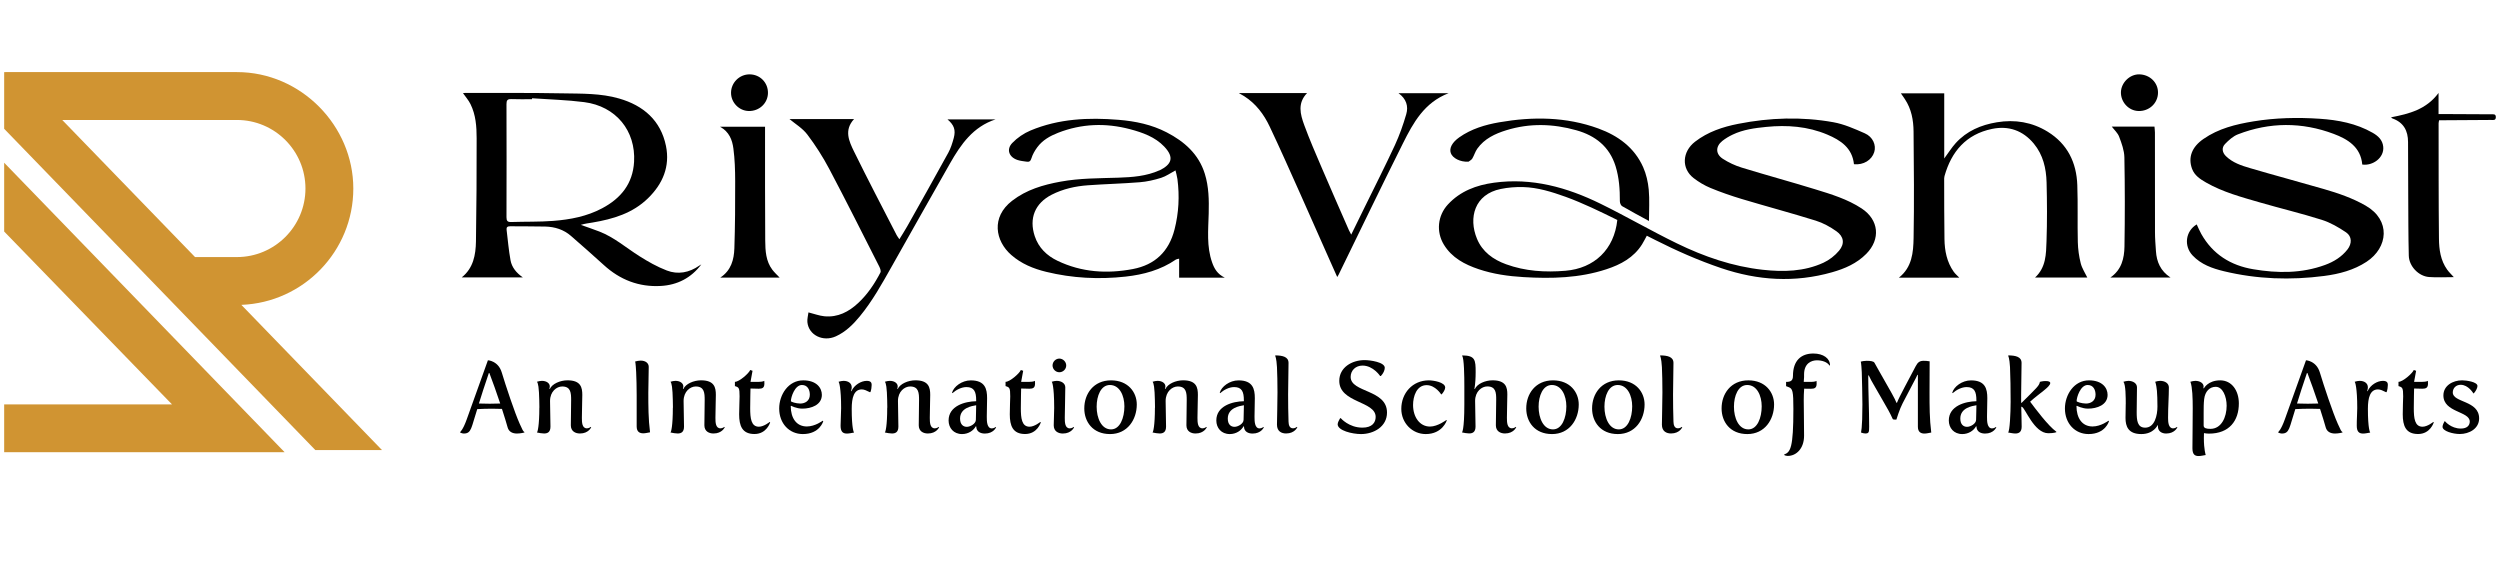 <?xml version="1.0" encoding="UTF-8"?> <svg xmlns="http://www.w3.org/2000/svg" xmlns:xlink="http://www.w3.org/1999/xlink" version="1.1" id="Layer_1" x="0px" y="0px" viewBox="0 0 839.56 194.82" style="enable-background:new 0 0 839.56 194.82;" xml:space="preserve"> <style type="text/css"> .st0{clip-path:url(#SVGID_00000096036606026997689150000012911632050907343232_);} .st1{fill:#D09432;} </style> <g> <g> <defs> <rect id="SVGID_1_" x="1.4" y="24.22" width="836.76" height="146.38"></rect> </defs> <clipPath id="SVGID_00000098933234638028330720000016085459591375035575_"> <use xlink:href="#SVGID_1_" style="overflow:visible;"></use> </clipPath> <g style="clip-path:url(#SVGID_00000098933234638028330720000016085459591375035575_);"> <path d="M154.53,145.08c0,0,0.95-0.71,2.21-4.25l7.11-19.84c0,0,3.47,0.14,4.66,4.12c1.29,4.29,4.32,13.44,6.02,17.21 c0.95,2.14,1.16,2.55,1.57,2.76v0.17c0,0-1.29,0.34-2.49,0.34c-1.5,0-2.72-0.58-3.13-2.04c-0.44-1.53-1.09-3.74-1.91-6.23 c-1.06-0.03-2.24-0.07-3.4-0.07c-1.73,0-3.47,0.07-4.9,0.14c-2.04,6.19-1.87,8.2-4.52,8.2c-0.58,0-1.22-0.34-1.22-0.34v-0.17 V145.08z M164.47,135.58c1.19,0,2.38-0.03,3.51-0.07c-1.22-3.61-2.55-7.45-3.64-10.24h-0.17c-1.46,4.22-2.49,7.55-3.34,10.24 C161.92,135.55,163.18,135.58,164.47,135.58z"></path> <path d="M181.14,136.91c0-1.7-0.07-3.47-0.14-5.1c-0.17-3.3-0.68-3.61-0.68-3.61c0.58-0.17,1.13-0.3,1.66-0.3 c1.57,0,2.65,0.81,2.65,1.87c0,0.44-0.14,0.85-0.14,0.85l0.14,0.03c0.78-1.77,3.51-2.93,5.95-2.93c4.49,0,4.97,2.42,4.97,4.9 c0,2.49-0.14,4.73-0.14,7.66c0,1.53,0.03,3.57,1.7,3.57c0.68,0,1.29-0.48,1.29-0.48l0.14,0.1c0,0-0.85,2.11-3.78,2.11 c-1.5,0-3.06-0.71-3.06-2.76c0-2.93,0.1-4.97,0.1-8.44c0-2.35-0.07-4.59-3-4.59c-1.84,0-4.08,1.66-4.08,4.87 c0,3.2,0.14,5.38,0.14,8.61c0,1.84-0.95,2.31-2.14,2.31c-0.71,0-1.6-0.17-2.42-0.34c0.24-0.1,0.82-2.24,0.82-8.33L181.14,136.91z "></path> <path d="M213.81,132.73c0-2.82-0.07-5.55-0.17-7.73c-0.17-3.3-0.34-3.6-0.34-3.6c0.58-0.17,1.33-0.3,1.87-0.3 c1.53,0,2.69,0.78,2.69,2.11c0,2.96-0.14,5.75-0.14,8.6c0,4.46,0,8.85,0.58,13.37c-0.85,0.14-1.57,0.34-2.28,0.34 c-1.19,0-2.21-0.48-2.21-2.31v-10.48V132.73z"></path> <path d="M225.99,136.91c0-1.7-0.07-3.47-0.14-5.1c-0.17-3.3-0.68-3.61-0.68-3.61c0.58-0.17,1.13-0.3,1.66-0.3 c1.57,0,2.65,0.81,2.65,1.87c0,0.44-0.14,0.85-0.14,0.85l0.14,0.03c0.78-1.77,3.51-2.93,5.95-2.93c4.49,0,4.97,2.42,4.97,4.9 c0,2.49-0.14,4.73-0.14,7.66c0,1.53,0.03,3.57,1.7,3.57c0.68,0,1.29-0.48,1.29-0.48l0.14,0.1c0,0-0.85,2.11-3.78,2.11 c-1.5,0-3.06-0.71-3.06-2.76c0-2.93,0.1-4.97,0.1-8.44c0-2.35-0.07-4.59-3-4.59c-1.84,0-4.08,1.66-4.08,4.87 c0,3.2,0.14,5.38,0.14,8.61c0,1.84-0.95,2.31-2.14,2.31c-0.71,0-1.6-0.17-2.42-0.34c0.24-0.1,0.81-2.24,0.81-8.33L225.99,136.91z "></path> <path d="M248.37,133.1c0-2.89-0.24-3.03-1.57-3.44v-1.43c1.46,0,4.7-2.86,5.14-3.98l0.78,0.27l-0.68,3.71h2.79 c1.4,0,1.84-0.34,1.84-0.34c0.03,0.21,0.03,0.75,0.03,0.92c0,1.43-0.68,1.73-1.91,1.73c-0.37,0-2.76-0.07-2.76-0.07 s-0.1,4.01-0.1,6.6c0,3.37,0.3,6.23,2.93,6.23c1.66,0,3.61-1.6,3.61-1.6l0.17,0.14c0,0-1.13,3.91-5.28,3.91 c-4.15,0-5.14-2.79-5.14-6.6C248.23,136.94,248.37,134.38,248.37,133.1L248.37,133.1z"></path> <path d="M269.74,127.73c4.49,0,6.26,2.55,6.26,4.87c0,3.4-3.57,4.63-6.57,4.63c-1.97,0-3.74-0.95-3.74-0.95l-0.14,0.07 c0,4.08,1.91,6.87,5.41,6.87c2.79,0,5.34-1.94,5.34-1.94l0.17,0.17c0,0-1.16,4.32-6.87,4.32c-4.56,0-7.93-3.57-7.93-8.58 C261.68,132.49,264.78,127.73,269.74,127.73L269.74,127.73z M268.76,135.52c1.53,0,3.2-0.85,3.2-2.96c0-1.6-0.71-3.27-2.65-3.27 c-2.42,0-3.71,4.12-3.71,5.41C265.59,134.97,267.33,135.51,268.76,135.52L268.76,135.52z"></path> <path d="M282.47,137.05c0-6.91-0.71-8.71-0.85-8.85c0.58-0.17,1.13-0.3,1.66-0.3c1.57,0,2.75,0.78,2.75,2.18 c0,0.51-0.24,1.26-0.24,1.26l0.14,0.03c0.95-2.14,3.3-3.47,5.14-3.47c1.33,0,1.66,0.58,1.66,1.33c0,0.75-0.14,1.7-0.41,2.42 l-0.17,0.07c-1.09-0.55-1.94-0.95-2.72-0.95c-2.65,0-3.4,2.75-3.4,6.53c0,6.7,0.71,7.93,0.78,7.96 c-0.85,0.14-1.66,0.34-2.38,0.34c-1.26,0-2.14-0.51-2.14-2.62C282.3,140.86,282.47,138.92,282.47,137.05z"></path> <path d="M297.98,136.91c0-1.7-0.07-3.47-0.14-5.1c-0.17-3.3-0.68-3.61-0.68-3.61c0.58-0.17,1.13-0.3,1.66-0.3 c1.57,0,2.65,0.81,2.65,1.87c0,0.44-0.14,0.85-0.14,0.85l0.14,0.03c0.78-1.77,3.51-2.93,5.95-2.93c4.49,0,4.97,2.42,4.97,4.9 c0,2.49-0.14,4.73-0.14,7.66c0,1.53,0.03,3.57,1.7,3.57c0.68,0,1.29-0.48,1.29-0.48l0.14,0.1c0,0-0.85,2.11-3.78,2.11 c-1.5,0-3.06-0.71-3.06-2.76c0-2.93,0.1-4.97,0.1-8.44c0-2.35-0.07-4.59-3-4.59c-1.84,0-4.08,1.66-4.08,4.87 c0,3.2,0.14,5.38,0.14,8.61c0,1.84-0.95,2.31-2.14,2.31c-0.71,0-1.6-0.17-2.42-0.34c0.24-0.1,0.81-2.24,0.81-8.33L297.98,136.91z "></path> <path d="M327.82,134.74v-0.3c0-2.86-0.65-4.45-3.27-4.45c-1.66,0-3.44,0.92-4.7,2.04l-0.14-0.14c0.55-2.04,3.3-4.15,6.3-4.15 c4.83,0,5.48,2.89,5.48,5.99c0,1.8-0.1,4.08-0.1,5.95v0.41c0,1.33,0.03,3.78,1.7,3.78c0.68,0,1.29-0.48,1.29-0.48l0.14,0.1 c0,0-0.85,2.11-3.78,2.11c-1.39,0-2.86-0.58-2.89-2.38l-0.14-0.07c-0.78,1.43-2.49,2.62-4.63,2.62c-2.86,0-4.52-2.08-4.52-4.56 C318.56,136.27,324.11,134.8,327.82,134.74L327.82,134.74z M324.69,143.34c1.16,0,3.03-1.06,3.03-2.35c0-1.36,0.1-3.16,0.1-4.9 c-1.4,0.24-5.41,0.85-5.41,4.46C322.42,142.59,323.51,143.34,324.69,143.34L324.69,143.34z"></path> <path d="M339.26,133.1c0-2.89-0.24-3.03-1.57-3.44v-1.43c1.46,0,4.7-2.86,5.14-3.98l0.78,0.27l-0.68,3.71h2.79 c1.4,0,1.84-0.34,1.84-0.34c0.03,0.21,0.03,0.75,0.03,0.92c0,1.43-0.68,1.73-1.91,1.73c-0.37,0-2.76-0.07-2.76-0.07 s-0.1,4.01-0.1,6.6c0,3.37,0.3,6.23,2.93,6.23c1.66,0,3.61-1.6,3.61-1.6l0.17,0.14c0,0-1.13,3.91-5.28,3.91 c-4.15,0-5.14-2.79-5.14-6.6C339.11,136.94,339.25,134.38,339.26,133.1L339.26,133.1z"></path> <path d="M354.02,137.01c0-7.76-0.78-8.81-0.82-8.81c0.58-0.17,1.13-0.3,1.66-0.3c1.53,0,2.89,0.81,2.89,2.18 c0,3.6-0.17,7.69-0.17,10.21c0,1.53,0.04,3.57,1.7,3.57c0.69,0,1.29-0.48,1.29-0.48l0.14,0.1c0,0-0.85,2.11-3.78,2.11 c-1.5,0-3.06-0.71-3.06-2.76C353.88,140.79,354.02,138.91,354.02,137.01L354.02,137.01z M353.47,122.73 c0-1.26,1.06-2.31,2.28-2.31c1.22,0,2.31,1.06,2.31,2.31c0,1.26-1.06,2.28-2.31,2.28C354.5,125.01,353.47,123.95,353.47,122.73z"></path> <path d="M373.11,127.73c5.72,0,8.65,3.98,8.65,8.1c0,5.07-3.13,9.94-8.98,9.94c-5.85,0-8.65-4.18-8.65-8.61 C364.12,132.28,367.22,127.73,373.11,127.73z M373.11,144.2c3.03,0,4.49-3.88,4.49-7.76c0-3.57-1.6-7.15-4.87-7.15 c-3.03,0-4.45,3.64-4.45,7.28C368.28,140.42,369.88,144.2,373.11,144.2z"></path> <path d="M387.88,136.91c0-1.7-0.07-3.47-0.14-5.1c-0.17-3.3-0.68-3.61-0.68-3.61c0.58-0.17,1.13-0.3,1.66-0.3 c1.57,0,2.65,0.81,2.65,1.87c0,0.44-0.14,0.85-0.14,0.85l0.14,0.03c0.78-1.77,3.51-2.93,5.95-2.93c4.49,0,4.96,2.42,4.96,4.9 c0,2.49-0.14,4.73-0.14,7.66c0,1.53,0.04,3.57,1.7,3.57c0.68,0,1.29-0.48,1.29-0.48l0.14,0.1c0,0-0.85,2.11-3.78,2.11 c-1.5,0-3.06-0.71-3.06-2.76c0-2.93,0.1-4.97,0.1-8.44c0-2.35-0.07-4.59-3-4.59c-1.84,0-4.08,1.66-4.08,4.87 c0,3.2,0.14,5.38,0.14,8.61c0,1.84-0.96,2.31-2.14,2.31c-0.71,0-1.6-0.17-2.42-0.34c0.24-0.1,0.82-2.24,0.82-8.33L387.88,136.91z "></path> <path d="M417.72,134.74v-0.3c0-2.86-0.65-4.45-3.27-4.45c-1.66,0-3.44,0.92-4.69,2.04l-0.14-0.14c0.54-2.04,3.3-4.15,6.3-4.15 c4.83,0,5.48,2.89,5.48,5.99c0,1.8-0.1,4.08-0.1,5.95v0.41c0,1.33,0.03,3.78,1.7,3.78c0.68,0,1.29-0.48,1.29-0.48l0.14,0.1 c0,0-0.85,2.11-3.78,2.11c-1.4,0-2.86-0.58-2.89-2.38l-0.14-0.07c-0.78,1.43-2.49,2.62-4.63,2.62c-2.86,0-4.52-2.08-4.52-4.56 C408.46,136.27,414,134.8,417.72,134.74L417.72,134.74z M414.59,143.34c1.16,0,3.03-1.06,3.03-2.35c0-1.36,0.11-3.16,0.11-4.9 c-1.4,0.24-5.41,0.85-5.41,4.46C412.31,142.59,413.4,143.34,414.59,143.34L414.59,143.34z"></path> <path d="M429.01,131.74c0-3.2-0.07-6.26-0.17-8.44c-0.17-3.13-0.61-3.81-0.61-3.81l0.1-0.14c2.28,0.03,4.39,0.41,4.39,2.52 c0,3.44-0.14,7.01-0.14,10.61c0,3.03,0.04,6.12,0.14,9.12c0.04,1.16,0.34,2.24,1.53,2.24c0.68,0,1.29-0.48,1.29-0.48l0.14,0.1 c0,0-0.85,2.11-3.78,2.11c-1.5,0-3.06-0.68-3.06-2.96C428.85,139.83,429.02,135.68,429.01,131.74L429.01,131.74z"></path> <path d="M450.04,140.45h0.24c0,0,2.69,3.16,7.25,3.16c3.33,0,4.45-1.77,4.45-3.6c0-5.38-12.22-4.66-12.22-12.11 c0-4.49,4.22-6.97,8.51-6.97c1.84,0,6.77,0.68,6.77,2.59c0,0.85-0.54,1.97-1.33,2.76h-0.23c0,0-2.28-3.51-5.92-3.51 c-2.31,0-3.98,1.63-3.98,3.81c0,5.31,12.21,4.15,12.21,11.97c0,4.73-4.45,7.22-8.74,7.22c-2.89,0-7.83-1.16-7.83-3.3 C449.23,141.85,449.74,141,450.04,140.45L450.04,140.45z"></path> <path d="M479.85,127.73c1.43,0,5.48,0.61,5.48,2.42c0,0.68-0.62,1.66-1.19,2.28h-0.17c0,0-1.91-3.09-4.87-3.09 c-3.37,0-4.56,3.74-4.56,6.67c0,4.01,2.21,7.24,5.68,7.24c2.62,0,5.51-2.21,5.51-2.21l0.14,0.14c0,0-1.43,4.59-7.08,4.59 c-4.52,0-8.2-3.71-8.2-8.47C470.59,132.05,474.34,127.73,479.85,127.73z"></path> <path d="M491.76,135.83v-6.16c0-3.13-0.07-9.49-0.75-10.17l0.1-0.14c4.29,0.03,4.45,1.53,4.45,5.58c0,1.84-0.1,3.85-0.41,5.68 l0.14,0.03c0.78-1.77,3.5-2.93,5.95-2.93c4.49,0,4.96,2.38,4.96,4.73c0,2.55-0.14,4.83-0.14,7.82c0,1.53,0.04,3.57,1.7,3.57 c0.68,0,1.29-0.48,1.29-0.48l0.14,0.1c0,0-0.85,2.11-3.78,2.11c-1.5,0-3.06-0.71-3.06-2.76c0-3,0.11-5.07,0.11-8.61 c0-2.24-0.07-4.43-3-4.43c-1.84,0-4.08,1.66-4.08,4.87c0,3.2,0.14,5.38,0.14,8.61c0,1.84-0.95,2.31-2.14,2.31 c-0.71,0-1.6-0.17-2.42-0.34C490.98,145.25,491.76,144.5,491.76,135.83L491.76,135.83z"></path> <path d="M521.53,127.73c5.72,0,8.65,3.98,8.65,8.1c0,5.07-3.13,9.94-8.98,9.94c-5.85,0-8.65-4.18-8.65-8.61 C512.54,132.28,515.64,127.73,521.53,127.73z M521.53,144.2c3.03,0,4.49-3.88,4.49-7.76c0-3.57-1.6-7.15-4.87-7.15 c-3.03,0-4.45,3.64-4.45,7.28C516.7,140.42,518.3,144.2,521.53,144.2z"></path> <path d="M543.64,127.73c5.72,0,8.65,3.98,8.65,8.1c0,5.07-3.13,9.94-8.98,9.94c-5.85,0-8.65-4.18-8.65-8.61 C534.66,132.28,537.76,127.73,543.64,127.73z M543.64,144.2c3.03,0,4.49-3.88,4.49-7.76c0-3.57-1.6-7.15-4.87-7.15 c-3.03,0-4.45,3.64-4.45,7.28C538.81,140.42,540.41,144.2,543.64,144.2z"></path> <path d="M558.28,131.74c0-3.2-0.07-6.26-0.17-8.44c-0.17-3.13-0.62-3.81-0.62-3.81l0.11-0.14c2.28,0.03,4.39,0.41,4.39,2.52 c0,3.44-0.14,7.01-0.14,10.61c0,3.03,0.04,6.12,0.14,9.12c0.03,1.16,0.34,2.24,1.53,2.24c0.68,0,1.29-0.48,1.29-0.48l0.14,0.1 c0,0-0.85,2.11-3.78,2.11c-1.5,0-3.06-0.68-3.06-2.96C558.11,139.83,558.28,135.68,558.28,131.74L558.28,131.74z"></path> <path d="M587.13,127.73c5.72,0,8.65,3.98,8.65,8.1c0,5.07-3.13,9.94-8.98,9.94c-5.86,0-8.65-4.18-8.65-8.61 C578.14,132.28,581.24,127.73,587.13,127.73z M587.13,144.2c3.03,0,4.49-3.88,4.49-7.76c0-3.57-1.6-7.15-4.87-7.15 c-3.03,0-4.45,3.64-4.45,7.28C582.29,140.42,583.9,144.2,587.13,144.2z"></path> <path d="M600.36,153.11c-0.44,0-0.85-0.1-1.19-0.3v-0.17c2.11-0.81,3.09-2.18,3.09-15.31c0-5.92-0.24-6.8-1.57-7.31l-0.88-0.34 v-1.43c1.43,0,2.31-0.3,2.31-2.04c0-5.17,2.79-7.49,6.83-7.49c3.4,0,5.61,1.67,5.61,3.95l-0.17,0.1 c-0.75-1.22-2.56-1.77-4.22-1.77c-1.84,0-4.32,0.99-4.32,4.73v0.92c0,0.44-0.11,1.6-0.11,1.6h2.45c1.4,0,1.84-0.34,1.84-0.34 c0.04,0.21,0.04,0.75,0.04,0.92c0,1.43-0.69,1.73-1.91,1.73c-0.27,0-1.98-0.03-2.28-0.03c-0.1,1.33-0.14,2.62-0.14,3.85 c0,3.47,0.11,7.01,0.11,11.91C605.87,150.6,603.25,153.12,600.36,153.11L600.36,153.11z"></path> <path d="M625.44,135.83c0-2.04-0.14-9.18-0.21-10.82c-0.17-3.3-0.34-3.57-0.34-3.57c0.41-0.14,1.26-0.27,1.98-0.27 c1.16,0,2.31,0.1,2.62,0.65c0.41,0.78,0.92,1.63,1.43,2.55l4.36,7.69c0.78,1.4,1.36,2.55,1.6,3.2h0.17 c0.71-1.94,4.05-7.96,6.27-12.25c0.68-1.33,1.39-1.84,2.62-1.84c0.54,0,1.22,0,2.08,0.17c0,2.96-0.04,7.62-0.04,10.48 c0,4.46,0,8.91,0.58,13.44c-0.85,0.14-1.56,0.34-2.28,0.34c-1.19,0-2.21-0.48-2.21-2.31v-17.35l-0.14-0.1 c-0.2,0.55-0.81,1.63-1.56,3.06l-3.44,6.57c-0.99,1.87-2.08,5.44-2.08,5.44h-0.54c-0.31,0-0.62-0.03-0.71-0.24 c-0.78-1.8-1.94-3.81-3.03-5.68l-2.82-4.9c-0.99-1.7-1.8-3.13-2.21-4.08l-0.14,0.14c0,5.31,0.31,11.53,0.31,17.11 c0,1.84-0.07,2.31-1.26,2.31c-0.71,0-1.5-0.34-1.5-0.34S625.44,144.3,625.44,135.83z"></path> <path d="M663.72,134.74v-0.3c0-2.86-0.65-4.45-3.27-4.45c-1.66,0-3.44,0.92-4.7,2.04l-0.14-0.14c0.54-2.04,3.3-4.15,6.3-4.15 c4.83,0,5.48,2.89,5.48,5.99c0,1.8-0.1,4.08-0.1,5.95v0.41c0,1.33,0.03,3.78,1.7,3.78c0.68,0,1.29-0.48,1.29-0.48l0.14,0.1 c0,0-0.85,2.11-3.78,2.11c-1.4,0-2.86-0.58-2.89-2.38l-0.14-0.07c-0.78,1.43-2.49,2.62-4.63,2.62c-2.86,0-4.52-2.08-4.52-4.56 C654.46,136.27,660.01,134.8,663.72,134.74L663.72,134.74z M660.59,143.34c1.16,0,3.03-1.06,3.03-2.35c0-1.36,0.11-3.16,0.11-4.9 c-1.4,0.24-5.41,0.85-5.41,4.46C658.32,142.59,659.41,143.34,660.59,143.34L660.59,143.34z"></path> <path d="M675.22,135.14c0-4.29-0.07-8.88-0.21-11.84c-0.17-3.13-0.62-3.81-0.62-3.81l0.11-0.14c2.28,0.03,4.39,0.41,4.39,2.52 c0,3.44-0.14,7.01-0.14,10.61v2.79h0.17l0.44-0.44c4.49-4.49,5.48-5.28,5.69-6.6c0,0,0.98-0.27,1.84-0.27 c1.16,0,1.63,0.24,1.63,0.68c0,1.26-3.57,3.4-6.7,6.19v0.14c1.6,2.14,5.95,8,8.74,10.01v0.17c0,0-0.82,0.34-2.69,0.34 c-4.76,0-7.79-8.54-8.85-8.85l-0.24-0.07c0.04,2.59,0.14,4.45,0.14,6.7c0,1.84-0.95,2.31-2.14,2.31c-0.71,0-1.6-0.21-2.42-0.34 c0.58-0.44,0.85-6.8,0.85-10.1L675.22,135.14z"></path> <path d="M701.52,127.73c4.49,0,6.26,2.55,6.26,4.87c0,3.4-3.57,4.63-6.57,4.63c-1.97,0-3.74-0.95-3.74-0.95l-0.14,0.07 c0,4.08,1.91,6.87,5.41,6.87c2.79,0,5.34-1.94,5.34-1.94l0.17,0.17c0,0-1.16,4.32-6.87,4.32c-4.56,0-7.93-3.57-7.93-8.58 C693.46,132.49,696.56,127.73,701.52,127.73L701.52,127.73z M700.54,135.52c1.53,0,3.2-0.85,3.2-2.96c0-1.6-0.71-3.27-2.65-3.27 c-2.42,0-3.71,4.12-3.71,5.41C697.37,134.97,699.11,135.51,700.54,135.52L700.54,135.52z"></path> <path d="M713.88,135.69c0-0.81,0-2.59-0.1-4.22c-0.1-1.4-0.27-2.69-0.68-3.27c0.58-0.14,1.12-0.3,1.66-0.3 c1.53,0,2.89,0.82,2.89,2.18c0,2.86-0.1,4.93-0.1,8.33c0,2.76,0.21,5.21,2.86,5.21c3.2,0,4.11-4.15,4.11-7.08 c0-2.21-0.07-4.08-0.17-5.28c-0.23-2.31-0.58-3.06-0.58-3.06c0.58-0.17,1.12-0.3,1.66-0.3c1.6,0,2.93,0.82,2.93,2.21 c0,3.2-0.27,6.36-0.27,10.21c0,1.36,0.1,3.54,1.7,3.54c0.69,0,1.29-0.48,1.29-0.48l0.14,0.1c0,0-0.85,2.11-3.78,2.11 c-1.33,0-2.76-0.65-2.76-2.42c0-0.1,0.04-0.3,0.04-0.3l-0.17-0.03c0,0-1.29,2.93-5.44,2.93c-4.43,0-5.31-2.62-5.31-5.41 c0-1.43,0.07-2.93,0.07-4.66H713.88z"></path> <path d="M736.37,137.05c0-3.2-0.1-7.04-0.78-8.85c0.58-0.17,1.13-0.3,1.67-0.3c1.57,0,2.76,0.82,2.76,1.87 c0,0.24-0.04,0.44-0.07,0.58l0.17,0.07c0,0,1.33-2.69,5.48-2.69c3.88,0,6.26,3.44,6.26,7.75c0,5.82-3.23,10.14-10.01,10.14 c-0.65,0-1.12-0.07-1.7-0.17c-0.04,0.58-0.04,1.13-0.04,1.64c0,3.91,0.62,5.72,0.62,5.72c-0.85,0.14-1.67,0.34-2.38,0.34 c-1.26,0-2.08-0.51-2.08-2.62C736.26,147.19,736.37,143.82,736.37,137.05L736.37,137.05z M742.32,144.02 c3.67,0,5.44-3.91,5.44-7.76c0-3.13-1.33-6.36-3.67-6.36c-2.04,0-3.57,1.53-3.88,4.12c-0.17,1.46-0.17,3.06-0.17,4.66v4.25 C740.04,143.82,741.06,144.03,742.32,144.02L742.32,144.02z"></path> <path d="M765.09,145.08c0,0,0.95-0.71,2.21-4.25l7.11-19.84c0,0,3.47,0.14,4.66,4.12c1.29,4.29,4.32,13.44,6.02,17.21 c0.95,2.14,1.16,2.55,1.56,2.76v0.17c0,0-1.29,0.34-2.48,0.34c-1.5,0-2.72-0.58-3.13-2.04c-0.44-1.53-1.09-3.74-1.91-6.23 c-1.06-0.03-2.25-0.07-3.41-0.07c-1.73,0-3.47,0.07-4.9,0.14c-2.04,6.19-1.87,8.2-4.52,8.2c-0.58,0-1.22-0.34-1.22-0.34v-0.17 V145.08z M775.02,135.58c1.19,0,2.38-0.03,3.51-0.07c-1.22-3.61-2.56-7.45-3.64-10.24h-0.17c-1.46,4.22-2.48,7.55-3.33,10.24 C772.47,135.55,773.73,135.58,775.02,135.58z"></path> <path d="M791.62,137.05c0-6.91-0.71-8.71-0.85-8.85c0.58-0.17,1.12-0.3,1.66-0.3c1.57,0,2.76,0.78,2.76,2.18 c0,0.51-0.24,1.26-0.24,1.26l0.14,0.03c0.95-2.14,3.3-3.47,5.14-3.47c1.33,0,1.67,0.58,1.67,1.33c0,0.75-0.14,1.7-0.41,2.42 l-0.17,0.07c-1.09-0.55-1.94-0.95-2.72-0.95c-2.65,0-3.4,2.75-3.4,6.53c0,6.7,0.71,7.93,0.78,7.96 c-0.85,0.14-1.67,0.34-2.38,0.34c-1.26,0-2.14-0.51-2.14-2.62C791.44,140.86,791.62,138.92,791.62,137.05L791.62,137.05z"></path> <path d="M807.04,133.1c0-2.89-0.24-3.03-1.57-3.44v-1.43c1.46,0,4.69-2.86,5.14-3.98l0.78,0.27l-0.68,3.71h2.79 c1.4,0,1.84-0.34,1.84-0.34c0.04,0.21,0.04,0.75,0.04,0.92c0,1.43-0.69,1.73-1.91,1.73c-0.37,0-2.76-0.07-2.76-0.07 s-0.1,4.01-0.1,6.6c0,3.37,0.3,6.23,2.93,6.23c1.67,0,3.61-1.6,3.61-1.6l0.17,0.14c0,0-1.13,3.91-5.28,3.91 c-4.15,0-5.14-2.79-5.14-6.6C806.89,136.94,807.03,134.38,807.04,133.1L807.04,133.1z"></path> <path d="M820.92,141.47h0.17c0,0,1.98,2.45,5.31,2.45c2.21,0,3-1.15,3-2.35c0-3.51-8.85-3-8.85-8.78c0-3.27,3.13-5.07,6.3-5.07 c1.36,0,5.14,0.51,5.14,1.91c0,0.71-0.62,1.8-1.22,2.45h-0.17c0,0-1.66-2.86-4.25-2.86c-1.53,0-2.65,1.09-2.65,2.58 c0,3.47,8.85,2.62,8.85,8.71c0,3.44-3.34,5.24-6.5,5.24c-2.25,0-5.79-0.95-5.79-2.42c0-0.55,0.41-1.39,0.68-1.87H820.92z"></path> <path d="M622.61,55.18c-0.57-5.54-4.51-8.1-8.98-9.99c-6.56-2.77-13.49-3.27-20.51-2.57c-3.86,0.39-7.71,0.89-11.26,2.59 c-1.22,0.58-2.41,1.29-3.46,2.12c-2.3,1.84-2.32,4.37,0.14,5.98c1.94,1.26,4.14,2.29,6.36,2.97c8.2,2.52,16.49,4.77,24.69,7.29 c5.4,1.66,10.83,3.3,15.62,6.45c5.77,3.81,6.41,10.3,1.53,15.23c-3.2,3.24-7.22,4.97-11.48,6.18 c-12.55,3.57-24.92,2.78-37.22-1.38c-7.66-2.59-15.02-5.84-22.22-9.48c-0.89-0.45-1.77-0.89-2.78-1.41 c-0.56,1.01-1.03,1.99-1.6,2.9c-2.81,4.46-7.14,6.78-11.97,8.36c-9.07,2.98-18.4,3.2-27.82,2.64c-5.14-0.3-10.22-1.02-15.1-2.67 c-4.67-1.58-8.97-3.81-11.67-8.25c-2.63-4.32-2.09-9.74,1.37-13.48c4.17-4.5,9.56-6.49,15.43-7.3 c12.74-1.75,24.56,1.54,35.83,7.07c8.65,4.24,16.99,9.1,25.65,13.31c9.11,4.44,18.69,7.75,28.84,8.86 c6.92,0.76,13.88,0.61,20.36-2.37c1.97-0.91,3.86-2.38,5.25-4.05c1.96-2.34,1.61-4.75-0.9-6.52c-2.11-1.49-4.48-2.8-6.93-3.56 c-8.24-2.57-16.59-4.79-24.85-7.27c-3.55-1.07-7.08-2.29-10.51-3.71c-2.01-0.83-3.94-1.99-5.67-3.32 c-4.14-3.21-3.87-8.85,0.5-12.22c4.29-3.31,9.3-4.98,14.53-6c10.58-2.08,21.25-2.44,31.86-0.54c3.65,0.65,7.17,2.22,10.6,3.73 c2.74,1.2,3.9,3.99,3.18,6.3c-0.83,2.69-3.61,4.4-6.8,4.08L622.61,55.18z M543.13,73.87c-2.91-1.4-5.75-2.85-8.66-4.16 c-2.86-1.29-5.74-2.55-8.69-3.61c-4.63-1.66-9.35-3.15-14.32-3.28c-2.49-0.06-5.03,0.14-7.47,0.64 c-8.8,1.78-10.92,9.67-7.98,16.74c1.81,4.36,5.42,6.97,9.75,8.54c6.45,2.35,13.13,2.76,19.95,2.19 C535.4,90.13,542.1,83.77,543.13,73.87L543.13,73.87z"></path> <path d="M235.51,88.81c-3.41,4.54-8.05,6.91-13.59,7.22c-7.34,0.42-13.71-2.06-19.15-7.03c-3.62-3.31-7.32-6.54-11.02-9.77 c-2.46-2.15-5.44-3.07-8.65-3.15c-3.93-0.09-7.86-0.04-11.79-0.09c-0.88-0.01-1.29,0.32-1.18,1.19c0.42,3.42,0.7,6.85,1.32,10.23 c0.43,2.36,1.93,4.21,4.13,5.75h-20.52c3.91-3.11,4.7-7.54,4.78-12.09c0.19-11.56,0.24-23.11,0.23-34.66 c0-3.91-0.28-7.86-2.07-11.46c-0.65-1.31-1.66-2.45-2.52-3.68c0.14-0.01,0.51-0.07,0.88-0.07c10.9,0.03,21.8-0.06,32.7,0.15 c6.31,0.12,12.7-0.05,18.85,1.73c8.18,2.36,13.98,7.36,15.74,15.92c1.41,6.87-1.06,12.73-6.02,17.57 c-5.17,5.06-11.74,7-18.63,8.16c-1.31,0.22-2.64,0.37-3.95,0.79c2.07,0.74,4.17,1.44,6.22,2.23c4.98,1.93,8.98,5.44,13.42,8.25 c2.93,1.86,6.01,3.6,9.24,4.84c3.76,1.45,7.51,0.72,10.87-1.61c0.24-0.17,0.49-0.3,0.74-0.45L235.51,88.81z M178.68,33 c-0.01,0.1-0.01,0.21-0.02,0.31c-2.31,0-4.62,0.07-6.92-0.03c-1.35-0.06-1.66,0.44-1.65,1.71c0.04,12.65,0.04,25.31,0,37.96 c0,1.23,0.34,1.65,1.6,1.61c4.71-0.16,9.44-0.02,14.13-0.38c5.68-0.45,11.25-1.49,16.41-4.24c6.33-3.36,10.27-8.26,10.71-15.57 c0.61-10.48-6.11-18.7-16.74-20.07C190.4,33.55,184.52,33.41,178.68,33L178.68,33z"></path> <path d="M657.97,93.24h-20.27c4.43-3.48,4.84-8.48,4.93-13.3c0.22-11.92,0.1-23.85-0.01-35.77c-0.03-3.82-0.72-7.58-2.91-10.87 c-0.52-0.78-1.07-1.55-1.34-1.95h14.55v21.87c1.44-1.95,2.51-3.68,3.85-5.16c3.7-4.08,8.5-6.12,13.84-7 c6.05-1,11.81-0.06,17.05,3.17c6.65,4.1,9.69,10.36,9.95,17.95c0.23,6.37,0.01,12.76,0.17,19.14c0.06,2.38,0.4,4.8,0.98,7.11 c0.43,1.69,1.47,3.24,2.21,4.78h-17.56c3.72-3.42,3.71-7.92,3.86-12.23c0.23-6.58,0.19-13.18,0.02-19.76 c-0.13-4.7-1.17-9.22-4.28-12.98c-3.67-4.43-8.49-6.1-14.04-4.95c-8.68,1.8-13.64,7.57-15.96,15.85 c-0.13,0.44-0.11,0.94-0.11,1.4c0.02,6.59,0,13.18,0.1,19.77c0.06,3.91,0.79,7.69,3.12,10.97c0.48,0.67,1.13,1.21,1.85,1.96 V93.24z"></path> <path d="M411.3,93.24h-15.32v-6.37c-0.53,0.14-0.85,0.14-1.08,0.29c-5.09,3.5-10.88,5.07-16.89,5.73 c-8.96,0.99-17.89,0.55-26.68-1.6c-4.29-1.05-8.35-2.7-11.74-5.68c-5.38-4.71-6.8-12.69,0.28-18.17 c4.82-3.73,10.43-5.37,16.29-6.44c6.42-1.18,12.91-1.12,19.4-1.33c4.69-0.16,9.41-0.49,13.81-2.47c0.05-0.02,0.1-0.02,0.15-0.04 c3.78-1.92,5.02-4.18,1.45-7.94c-3.08-3.23-7.26-4.71-11.47-5.83c-8.16-2.16-16.26-1.89-24.18,1.21 c-2.7,1.06-5.22,2.47-6.98,4.86c-0.82,1.11-1.55,2.37-1.95,3.67c-0.3,0.99-0.71,1.3-1.61,1.17c-1.03-0.16-2.1-0.25-3.07-0.57 c-2.88-0.95-3.84-3.56-1.76-5.72c1.68-1.75,3.87-3.24,6.11-4.18c9.5-3.98,19.49-4.42,29.61-3.59c5.63,0.46,11.09,1.6,16.13,4.21 c5.93,3.07,10.74,7.28,12.8,13.9c1.35,4.33,1.43,8.82,1.31,13.33c-0.14,5.52-0.75,11.08,1.15,16.46 C407.79,90.22,408.83,92.05,411.3,93.24L411.3,93.24z M394.76,57.22c-1.68,0.9-3.16,1.98-4.82,2.5 c-2.32,0.73-4.76,1.29-7.18,1.48c-5.79,0.47-11.6,0.6-17.39,1.02c-4.24,0.3-8.37,1.22-12.2,3.17c-5.6,2.87-7.66,7.93-5.68,13.92 c1.3,3.92,4.09,6.57,7.67,8.28c8.07,3.86,16.58,4.41,25.28,2.76c7.48-1.42,12.11-5.93,13.99-13.27 c1.43-5.58,1.72-11.23,0.98-16.93C395.26,59.06,394.93,57.98,394.76,57.22L394.76,57.22z"></path> <path d="M265.13,39.99h21.68c-3.44,3.71-1.68,7.46,0,10.9c4.62,9.43,9.51,18.72,14.3,28.06c0.21,0.4,0.5,0.76,0.92,1.39 c0.96-1.57,1.85-2.94,2.65-4.36c4.62-8.22,9.25-16.43,13.78-24.69c0.84-1.53,1.38-3.27,1.84-4.97c0.71-2.69,0.09-4.36-2.12-6.23 h16.16c-7.59,2.49-11.66,8.4-15.26,14.71C312.47,66.37,305.97,78,299.4,89.6c-3.25,5.76-6.46,11.56-10.69,16.68 c-2.24,2.72-4.72,5.17-8.01,6.67c-4.31,1.96-9.14-0.4-9.56-4.77c-0.1-1.08,0.24-2.22,0.36-3.27c1.95,0.49,3.62,1.13,5.33,1.3 c4.54,0.45,8.24-1.51,11.44-4.51c3.12-2.92,5.45-6.43,7.4-10.19c0.25-0.47-0.09-1.38-0.38-1.97 c-5.56-10.95-11.06-21.93-16.79-32.78c-2.14-4.04-4.62-7.94-7.38-11.58C269.52,43.06,267.05,41.6,265.13,39.99L265.13,39.99z"></path> <path d="M416.02,31.25h22.93c-3.3,3.4-2.27,7.15-0.97,10.72c1.79,4.88,3.87,9.67,5.92,14.45c2.99,6.99,6.06,13.95,9.11,20.92 c0.18,0.41,0.43,0.8,0.76,1.45c1.61-3.28,3.1-6.32,4.59-9.36c3.38-6.89,6.86-13.74,10.09-20.71c1.54-3.34,2.78-6.84,3.8-10.37 c0.78-2.67,0.03-5.17-2.6-7.05h16.82c-8.16,3.13-11.87,9.93-15.31,16.8c-7.34,14.66-14.44,29.44-21.64,44.17 c-0.09,0.18-0.2,0.34-0.45,0.76c-0.94-2.11-1.8-4.02-2.65-5.94c-3.23-7.28-6.44-14.58-9.7-21.85 c-3.41-7.61-6.77-15.23-10.35-22.77c-1.94-4.09-4.63-7.69-8.56-10.18C417.28,31.96,416.73,31.66,416.02,31.25z"></path> <path d="M709.19,42.52h14.34c0.05,0.69,0.14,1.34,0.15,1.99c0.01,11.14-0.01,22.29,0.02,33.43c0,2.14,0.17,4.28,0.32,6.41 c0.23,3.59,1.54,6.65,4.89,8.85h-20.19c3.78-2.62,4.66-6.45,4.73-10.4c0.16-9.99,0.16-19.98-0.03-29.96 c-0.05-2.32-0.91-4.68-1.75-6.9C711.2,44.66,710.03,43.64,709.19,42.52L709.19,42.52z"></path> <path d="M261.83,93.23h-19.95c3.68-2.42,4.61-6.06,4.74-9.84c0.25-7.53,0.29-15.06,0.27-22.59c-0.01-3.65-0.12-7.32-0.6-10.94 c-0.38-2.84-1.38-5.6-4.47-7.29h15.1c0,0.72,0,1.33,0,1.95c0.01,12.09-0.03,24.17,0.06,36.26c0.03,3.43,0.2,6.93,2.42,9.85 C260.09,91.53,260.95,92.3,261.83,93.23L261.83,93.23z"></path> <path d="M553.77,74.22c-3.18-1.74-6.14-3.3-9.03-4.99c-0.43-0.25-0.75-1.08-0.75-1.64c0.02-4-0.25-7.94-1.44-11.78 c-2.04-6.54-6.76-10.26-13.15-12.06c-7.83-2.21-15.71-2.44-23.53-0.02c-3.78,1.17-7.37,2.84-9.76,6.2 c-0.71,1-1.05,2.26-1.68,3.32c-0.26,0.44-0.82,0.71-1.25,1.04c-0.03,0.03-0.1,0.01-0.15,0.01c-2.62,0.13-5.22-1.17-5.82-2.9 c-0.57-1.66,0.44-3.57,2.85-5.28c4.03-2.84,8.67-4.22,13.41-5.05c11.25-1.95,22.45-1.88,33.31,2.08 c6.58,2.4,12.09,6.37,15.03,12.98c1.04,2.34,1.64,4.98,1.88,7.54C554,67.06,553.77,70.51,553.77,74.22z"></path> <path d="M257.9,31.26c-0.06,3.44-2.96,6.12-6.5,6.02c-3.25-0.09-5.92-2.88-5.9-6.14c0.02-3.39,2.82-6.17,6.21-6.17 C255.23,24.97,257.96,27.75,257.9,31.26z"></path> <path d="M724.71,31.19c-0.06,3.51-3,6.22-6.61,6.09c-3.27-0.11-5.93-3.02-5.84-6.35c0.09-3.19,2.98-6,6.13-5.96 C721.98,25.02,724.78,27.77,724.71,31.19z"></path> <path d="M737.71,75.36c0.51,1.08,0.95,2.18,1.53,3.2c3.85,6.84,9.88,10.59,17.47,11.86c8.13,1.37,16.23,1.44,24.11-1.45 c2.95-1.08,5.57-2.69,7.54-5.22c1.5-1.93,1.52-4.35-0.48-5.71c-2.53-1.71-5.29-3.31-8.18-4.22c-6.84-2.16-13.85-3.83-20.75-5.83 c-6.19-1.8-12.44-3.46-18.09-6.69c-1.94-1.11-3.9-2.36-4.73-4.65c-1.39-3.86,0-7.33,3.85-9.99c5.06-3.51,10.87-4.93,16.78-5.9 c7.35-1.21,14.77-1.37,22.2-0.88c6.22,0.41,12.32,1.56,17.83,4.71c1.82,1.04,3.33,2.39,3.56,4.69c0.37,3.7-3.51,6.48-7.04,5.98 c-0.52-5.89-4.89-8.54-9.6-10.3c-10.66-4-21.5-3.98-32.17,0.16c-1.62,0.63-3.08,1.96-4.32,3.24c-1.21,1.25-0.95,2.85,0.3,4.08 c2.26,2.21,5.2,3.17,8.1,4.02c8.25,2.43,16.57,4.64,24.83,7.04c4.83,1.4,9.59,3.03,14,5.56c8.51,4.88,7.55,14.1,0.29,18.86 c-4.31,2.82-9.16,4.09-14.2,4.75c-11.32,1.48-22.56,1.1-33.68-1.58c-3.89-0.94-7.67-2.26-10.53-5.3 C733.33,82.61,733.92,77.63,737.71,75.36L737.71,75.36z"></path> <path d="M824.05,93.07c-2.88,0-5.61,0.16-8.31-0.04c-3.52-0.26-6.72-3.62-6.81-7.16c-0.17-6.72-0.15-13.46-0.19-20.18 c-0.03-5.99-0.06-11.99-0.06-17.98c0-3.8-1.49-6.58-5.2-7.92c-0.14-0.05-0.27-0.16-0.39-0.25c-0.03-0.02-0.02-0.09-0.04-0.16 c5.97-1.15,11.78-2.62,15.87-8.17v7.09c0.75,0,1.31,0,1.87,0c5.26,0.02,10.53,0.05,15.79,0.08c0.7,0,1.6-0.2,1.58,0.98 c-0.02,1.18-0.95,0.92-1.63,0.92c-5.21,0.05-10.42,0.07-15.64,0.1c-0.57,0-1.14,0-1.78,0c-0.07,0.42-0.17,0.72-0.17,1.02 c0.02,12.93-0.02,25.87,0.12,38.8c0.04,3.61,0.54,7.25,2.75,10.34C822.41,91.39,823.2,92.11,824.05,93.07L824.05,93.07z"></path> <path class="st1" d="M81.05,102.38c20.87-0.79,37.6-18.01,37.6-39.07c0-21.06-17.54-39.1-39.1-39.1H1.93 c-0.18,0-0.36,0.01-0.53,0.02v19.02l104.51,107.9h22.38L81.05,102.38z M65.51,86.34L20.9,40.29h58.66 c12.7,0,23.02,10.33,23.02,23.02c0,12.7-10.33,23.02-23.02,23.02H65.51L65.51,86.34z"></path> <path class="st1" d="M1.4,54.65v23.1l49.41,50.9l6.95,7.15H1.4v16.07h71.95h22.24L80.02,135.8L1.4,54.65z"></path> </g> </g> </g> </svg> 